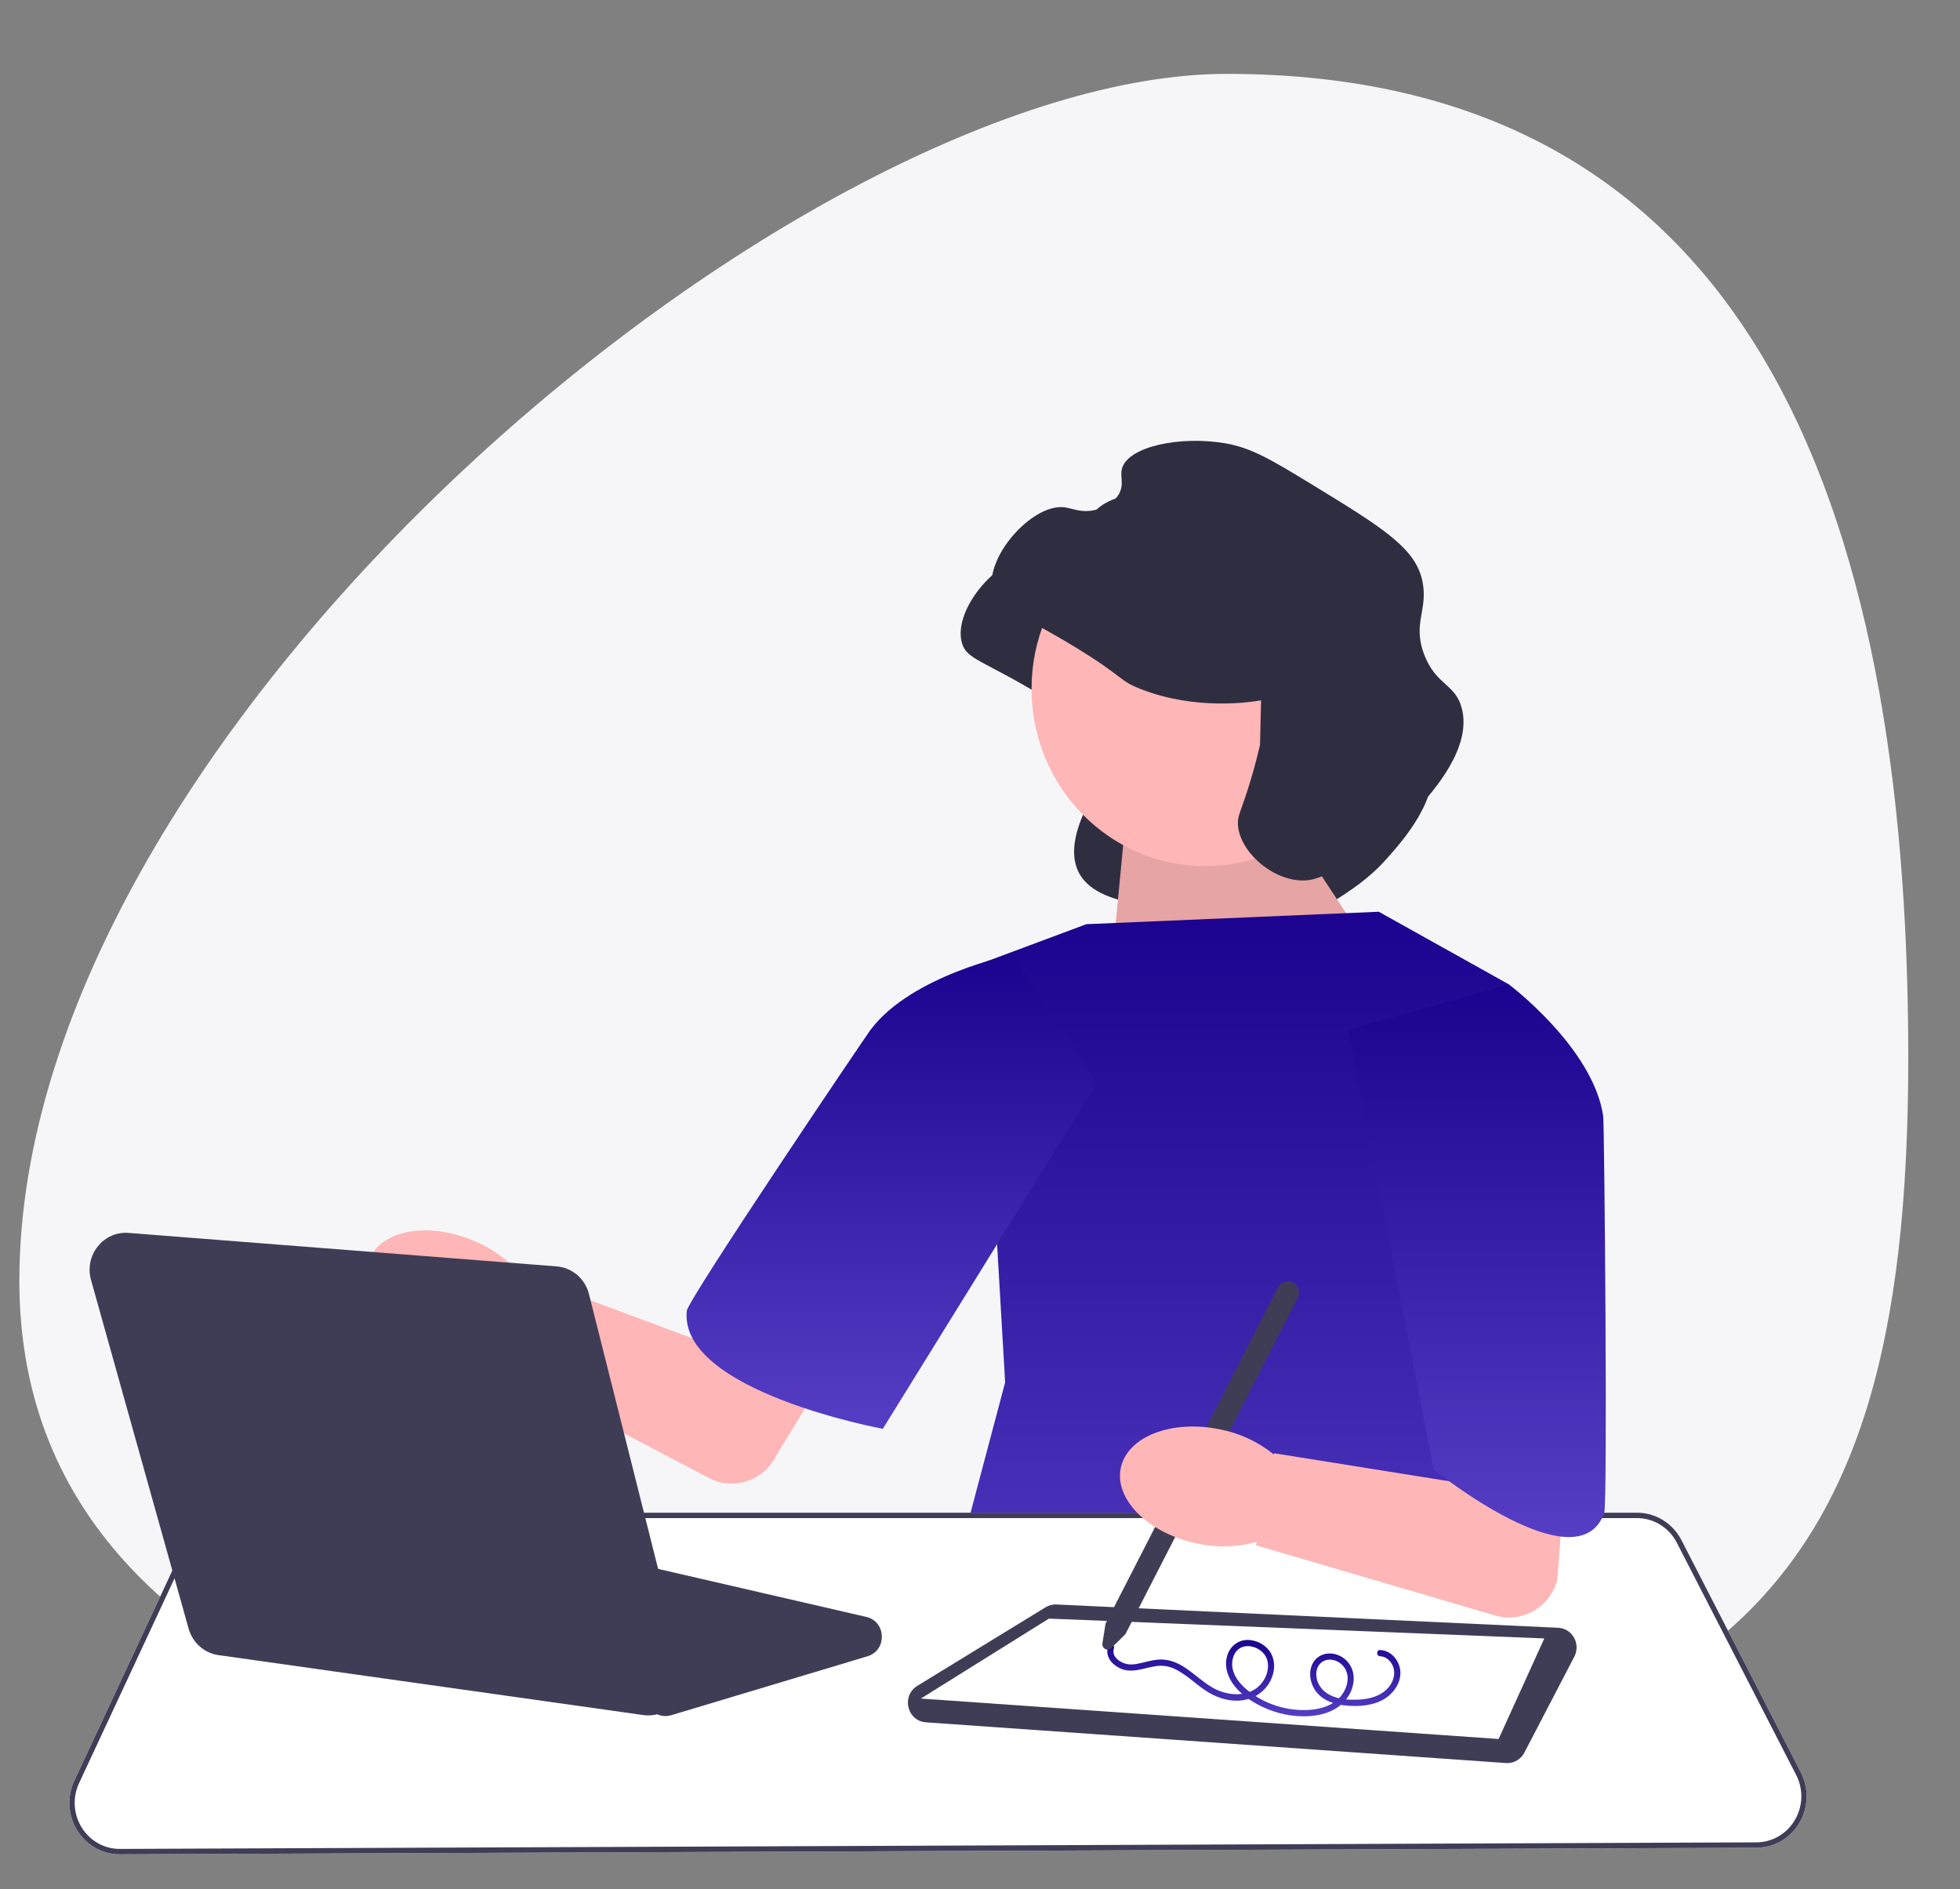 <svg width="193" height="186" viewBox="0 0 193 186" fill="none" xmlns="http://www.w3.org/2000/svg">
<rect x="0" y="0" width="193" height="186" fill="#808080" stroke="none"/>
<path d="M187.906 104.148C187.906 158.84 169.306 178.204 90.863 178.204C60.941 178.204 1.906 170.454 1.906 126.107C1.906 71.415 79.137 7.273 120.785 7.273C172.147 7.273 187.906 49.456 187.906 104.148Z" fill="#F6F6F9"/>
<path d="M121.134 73.882C121.109 73.886 121.071 73.893 121.026 73.9C120.136 74.051 114.754 74.898 109.328 72.788C107.029 71.895 107.813 71.672 102.694 68.564C96.692 64.921 95.151 64.947 94.704 63.248C93.812 59.856 98.577 54.523 101.732 54.874C102.562 54.967 103.452 55.472 104.835 55.129C105.139 55.054 106.469 54.724 107.118 53.6C107.696 52.597 107.206 51.874 107.439 51.052C108.05 48.893 113.141 47.815 117.605 48.577C120.172 49.014 122.169 50.21 126.058 52.582C132.827 56.712 136.211 58.777 136.972 61.941C137.693 64.939 135.963 66.231 137.221 69.441C138.393 72.43 140.254 72.23 140.895 74.648C141.925 78.539 138.1 82.809 136.507 84.588C134.759 86.538 133.089 87.608 130.87 89.029C128.086 90.813 126.694 91.705 125.02 91.614C121.986 91.449 112.969 92.009 112.851 89.446C112.807 88.486 101.871 89.272 107.256 78.93C107.917 77.661 120.856 79.016 121.027 78.287" fill="#2F2E41"/>
<path d="M126.371 80.5L135.672 94.661L108.974 100.173L110.674 82.443L126.371 80.5Z" fill="#FFB6B6"/>
<path opacity="0.1" d="M126.371 80.5L135.672 94.661L108.974 100.173L110.674 82.443L126.371 80.5Z" fill="black"/>
<path d="M106.974 90.987L135.769 89.763L148.567 96.907L147.967 142.834L161.365 168.757L93.776 155.694L98.975 136.098L96.576 94.866L106.974 90.987Z" fill="url(#paint0_linear_4181_25362)"/>
<path d="M7.608 180.209C6.689 178.73 6.581 176.902 7.318 175.32L18.278 151.815C19.096 150.06 20.854 148.927 22.757 148.927H161.185C163.035 148.927 164.719 149.966 165.578 151.638L177.325 174.496C178.137 176.076 178.084 177.932 177.183 179.461C176.281 180.989 174.7 181.906 172.952 181.913L11.817 182.561H11.797C10.089 182.561 8.524 181.683 7.609 180.209H7.608Z" fill="white"/>
<path d="M7.608 180.209C6.689 178.73 6.581 176.902 7.318 175.32L18.278 151.815C19.096 150.06 20.854 148.927 22.757 148.927H161.185C163.035 148.927 164.719 149.966 165.578 151.638L177.325 174.496C178.137 176.076 178.084 177.932 177.183 179.461C176.281 180.989 174.7 181.906 172.952 181.913L11.817 182.561H11.797C10.089 182.561 8.524 181.683 7.609 180.209H7.608ZM22.757 149.458C21.054 149.458 19.48 150.473 18.748 152.043L7.788 175.549C7.128 176.965 7.225 178.6 8.048 179.925C8.868 181.243 10.268 182.029 11.797 182.029H11.815L172.95 181.382C174.514 181.375 175.93 180.555 176.736 179.187C177.543 177.818 177.591 176.157 176.864 174.743L165.117 151.885C164.348 150.388 162.841 149.458 161.185 149.458H22.757H22.757Z" fill="#3F3D56"/>
<path d="M148.298 173.575L91.172 169.565C90.329 169.506 89.656 168.926 89.459 168.087C89.261 167.248 89.602 166.419 90.327 165.975L102.959 158.238C103.28 158.041 103.647 157.946 104.02 157.964L153.433 160.257C154.087 160.287 154.67 160.651 154.994 161.231C155.319 161.811 155.329 162.509 155.022 163.098L150.102 172.552C149.772 173.186 149.125 173.579 148.428 173.579C148.385 173.579 148.341 173.578 148.298 173.575Z" fill="#3F3D56"/>
<path d="M90.677 167.226L147.567 171.207L152.067 161.307L103.285 159.354L90.677 167.226Z" fill="white"/>
<path d="M118.672 85.27C128.113 85.27 135.767 77.457 135.767 67.82C135.767 58.182 128.113 50.369 118.672 50.369C109.23 50.369 101.576 58.182 101.576 67.82C101.576 77.457 109.23 85.27 118.672 85.27Z" fill="#FFB6B6"/>
<path d="M124.178 68.949C124.153 68.953 124.115 68.96 124.07 68.967C123.18 69.118 117.798 69.966 112.372 67.856C110.073 66.962 110.857 66.739 105.738 63.631C99.735 59.988 98.195 60.014 97.748 58.315C96.856 54.923 101.621 49.59 104.776 49.941C105.606 50.034 106.495 50.539 107.879 50.196C108.183 50.121 109.513 49.791 110.162 48.667C110.74 47.664 110.25 46.941 110.483 46.119C111.094 43.96 116.185 42.882 120.649 43.644C123.216 44.081 125.213 45.277 129.102 47.649C135.871 51.779 139.255 53.844 140.016 57.008C140.737 60.006 139.007 61.298 140.265 64.508C141.437 67.497 143.298 67.297 143.939 69.715C144.969 73.606 141.144 77.876 139.55 79.655C137.803 81.605 136.133 82.675 133.914 84.096C131.13 85.88 129.738 86.772 128.064 86.681C125.03 86.516 122.012 83.709 121.894 81.146C121.85 80.185 122.243 79.897 123.214 76.595C123.619 75.219 123.9 74.083 124.071 73.355" fill="#2F2E41"/>
<path d="M135.895 162.446C136.995 162.49 137.832 163.496 137.893 164.586C137.956 165.717 137.185 166.759 136.26 167.298C135.175 167.928 133.822 168.03 132.601 167.921C131.503 167.823 130.308 167.475 129.601 166.549C129.006 165.77 128.787 164.593 129.293 163.709C129.795 162.832 130.861 162.59 131.753 162.942C132.697 163.314 133.291 164.191 133.297 165.226C133.303 166.374 132.654 167.435 131.742 168.07C130.759 168.755 129.522 168.975 128.352 168.972C127.077 168.969 125.807 168.696 124.634 168.189C123.535 167.713 122.437 167.028 121.652 166.097C120.915 165.224 120.474 164.013 120.883 162.88C121.218 161.952 122.066 161.382 123.036 161.461C123.924 161.533 124.823 162.059 125.217 162.897C125.662 163.843 125.462 164.977 124.896 165.822C124.242 166.798 123.209 167.346 122.062 167.426C120.84 167.51 119.631 167.067 118.626 166.382C117.696 165.748 116.878 164.936 115.88 164.409C115.399 164.155 114.876 163.994 114.332 163.994C113.639 163.995 112.972 164.227 112.299 164.362C111.727 164.476 111.139 164.543 110.575 164.357C110.093 164.197 109.641 163.905 109.337 163.486C109.05 163.09 108.949 162.593 109.112 162.122C109.24 161.753 109.819 161.912 109.69 162.285C109.393 163.146 110.414 163.778 111.129 163.857C111.671 163.917 112.231 163.757 112.754 163.632C113.299 163.502 113.857 163.369 114.421 163.383C116.418 163.433 117.739 165.176 119.349 166.122C121.043 167.116 123.522 167.185 124.559 165.209C124.936 164.492 125.013 163.538 124.496 162.868C124.065 162.309 123.299 161.975 122.605 162.083C121.734 162.219 121.3 163.067 121.331 163.909C121.37 164.94 122.074 165.777 122.825 166.395C124.496 167.769 126.712 168.469 128.849 168.346C129.852 168.289 130.918 168.022 131.697 167.341C132.37 166.752 132.829 165.794 132.668 164.877C132.528 164.083 131.876 163.481 131.087 163.401C130.281 163.319 129.651 163.903 129.615 164.725C129.575 165.65 130.113 166.422 130.893 166.843C131.776 167.32 132.847 167.379 133.826 167.327C134.865 167.272 135.948 166.992 136.676 166.184C137.296 165.495 137.531 164.473 136.96 163.675C136.707 163.323 136.328 163.075 135.895 163.058C135.511 163.042 135.509 162.43 135.895 162.446Z" fill="url(#paint1_linear_4181_25362)"/>
<path d="M108.555 161.79L108.861 159.859L125.833 126.747C126.114 126.198 126.78 125.985 127.317 126.272C127.854 126.559 128.063 127.239 127.782 127.788L110.817 160.885L109.43 162.257C109.266 162.418 109.03 162.453 108.828 162.345C108.626 162.237 108.519 162.019 108.555 161.79H108.555Z" fill="#3F3D56"/>
<path d="M120.123 140.723C122.038 141.091 123.839 141.921 125.375 143.145L125.461 143.164L125.478 143.077L143.976 146.034L142.636 120.92L156.654 113.082L153.341 155.534C152.623 158.245 149.867 159.828 147.224 159.047L123.678 152.134L123.737 151.838L123.654 151.816C121.773 152.334 119.797 152.384 117.892 151.963C113.113 150.975 109.739 147.658 110.355 144.554C110.971 141.45 115.343 139.735 120.123 140.723V140.723Z" fill="#FFB6B6"/>
<path d="M132.77 101.397L148.567 96.907C148.567 96.907 156.866 103.132 157.865 109.868C157.984 110.67 158.314 147.987 157.965 148.958C155.381 156.147 141.168 144.671 141.168 144.671L132.77 101.397Z" fill="url(#paint2_linear_4181_25362)"/>
<path d="M64.248 168.469L62.61 167.037H62.61C62.366 166.823 62.069 166.682 61.752 166.628L25.262 160.42C24.429 160.278 23.814 159.664 23.656 158.817C23.499 157.97 23.851 157.169 24.575 156.725L37.593 148.752C38.028 148.486 38.54 148.402 39.035 148.516L85.302 159.186C86.202 159.393 86.802 160.135 86.832 161.076C86.861 162.017 86.308 162.797 85.424 163.062L66.079 168.87C65.895 168.925 65.708 168.952 65.522 168.952C65.061 168.952 64.609 168.786 64.248 168.469Z" fill="#3F3D56"/>
<path d="M46.675 122.167C48.484 122.906 50.093 124.077 51.367 125.581L51.449 125.617L51.482 125.534L69.069 132.091L87.846 101.056L98.227 107.623L76.455 143.262C75.237 145.78 72.232 146.789 69.788 145.5L47.998 134.064L48.112 133.786L48.035 133.747C46.091 133.884 44.143 133.543 42.354 132.753C37.853 130.84 35.172 126.919 36.365 123.995C37.558 121.072 42.173 120.253 46.675 122.167L46.675 122.167Z" fill="#FFB6B6"/>
<path d="M107.989 106.659L99.684 93.981C99.684 93.981 89.801 95.978 85.729 101.376C85.221 102.051 67.74 127.93 67.627 129.06C66.839 136.965 86.93 140.67 86.93 140.67L107.989 106.659Z" fill="url(#paint3_linear_4181_25362)"/>
<path d="M63.344 168.85L21.515 162.949C20.114 162.751 18.959 161.727 18.571 160.34L8.964 126.017C8.638 124.853 8.881 123.649 9.63 122.712C10.38 121.774 11.487 121.29 12.669 121.382L54.812 124.678C56.337 124.797 57.616 125.893 57.997 127.405L67.29 164.334C67.587 165.512 67.29 166.758 66.497 167.666C65.814 168.448 64.845 168.885 63.835 168.885C63.672 168.885 63.508 168.873 63.344 168.85Z" fill="#3F3D56"/>
<defs>
<linearGradient id="paint0_linear_4181_25362" x1="127.571" y1="89.763" x2="127.571" y2="168.757" gradientUnits="userSpaceOnUse">
<stop stop-color="#1C038F"/>
<stop offset="1" stop-color="#563EC4"/>
</linearGradient>
<linearGradient id="paint1_linear_4181_25362" x1="123.465" y1="161.454" x2="123.465" y2="168.972" gradientUnits="userSpaceOnUse">
<stop stop-color="#1C038F"/>
<stop offset="1" stop-color="#563EC4"/>
</linearGradient>
<linearGradient id="paint2_linear_4181_25362" x1="145.445" y1="96.907" x2="145.445" y2="151.325" gradientUnits="userSpaceOnUse">
<stop stop-color="#1C038F"/>
<stop offset="1" stop-color="#563EC4"/>
</linearGradient>
<linearGradient id="paint3_linear_4181_25362" x1="87.797" y1="93.981" x2="87.797" y2="140.67" gradientUnits="userSpaceOnUse">
<stop stop-color="#1C038F"/>
<stop offset="1" stop-color="#563EC4"/>
</linearGradient>
</defs>
</svg>
